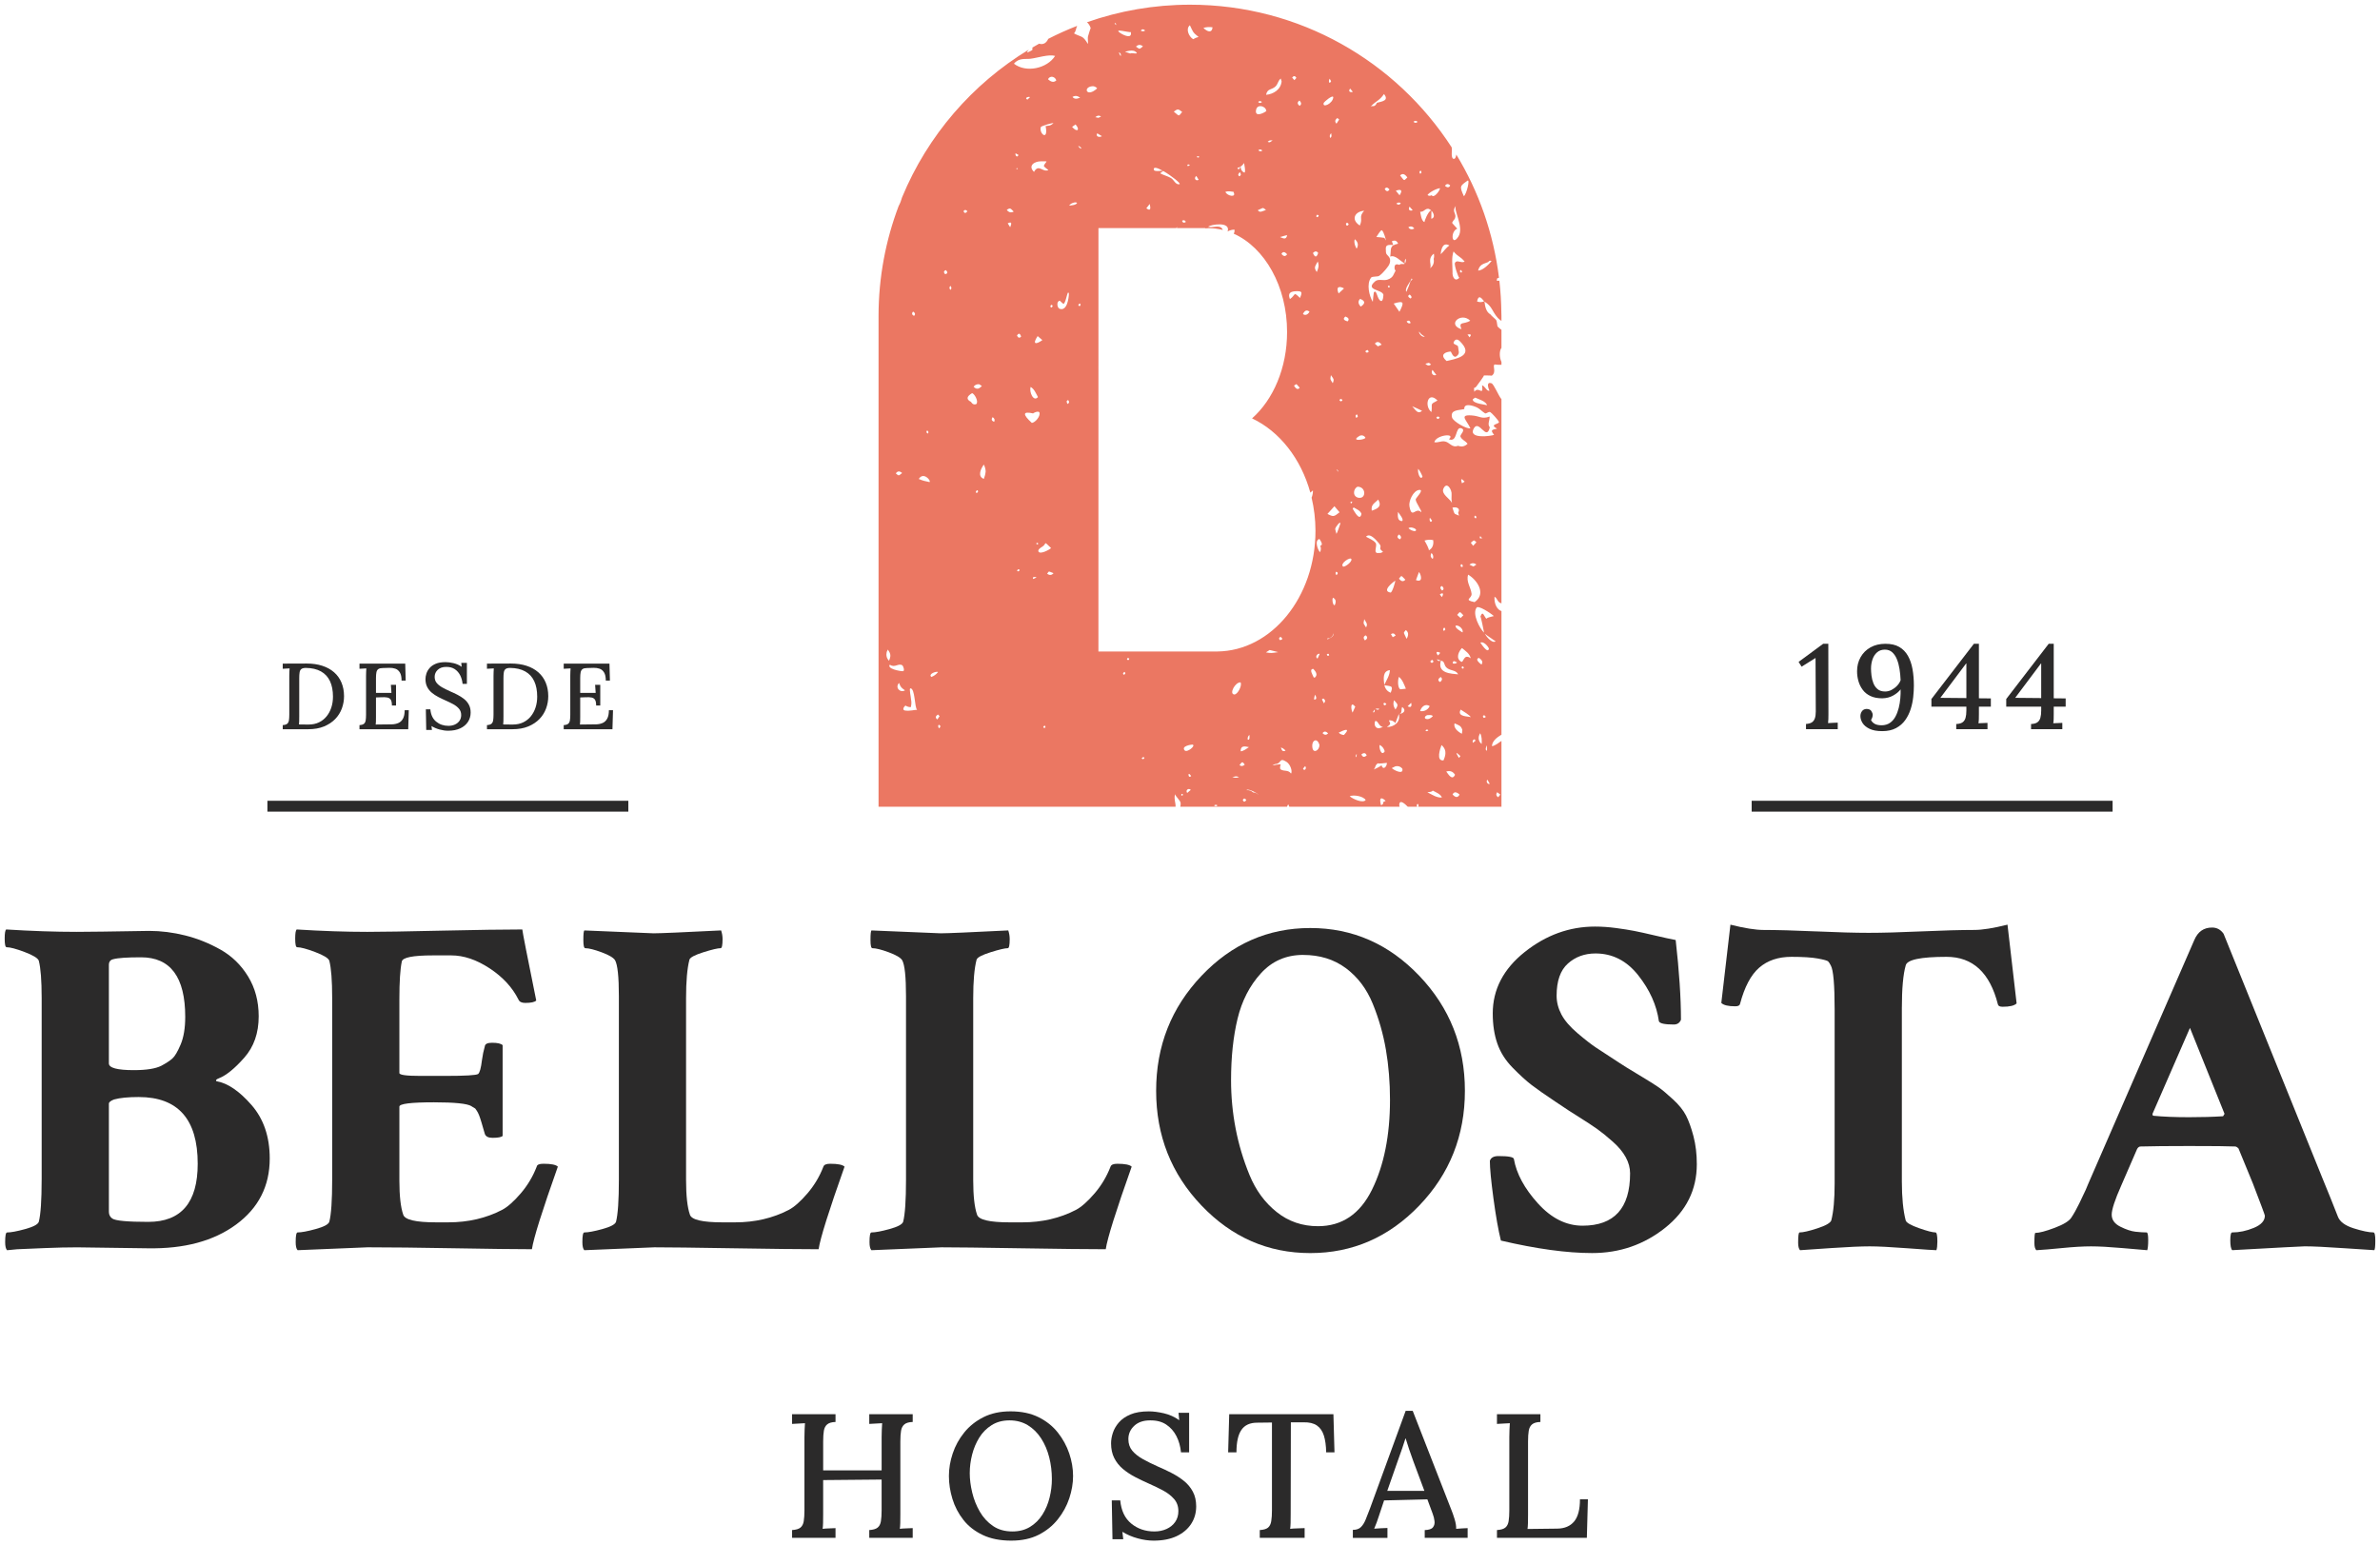<svg xmlns="http://www.w3.org/2000/svg" id="Capa_1" viewBox="0 0 219.39 142.459"><defs><style>.cls-1{fill:#eb7762;}.cls-2{fill:#2b2a2a;}</style></defs><path class="cls-1" d="M138.406,68.302c-.286,.184-.536,.421-.874,.49-.002-.421,.386-.783,.874-1.06v-11.398c-.387-.126-.681-.624-.643-1.32,.253,.11,.241,.42,.516,.56,.04,.02,.085,.031,.127,.048v-18.823c-.289-.337-.695-1.39-.923-1.468-.44-.15-.356,.322-.179,.69-.273,.064-.398-.418-.683-.501,.12,1.101-.285,.022-.72,.595-.062-.644-.03-.103,.302-.641,.003-.005,.61-.808,.585-.865,.103,.002,.754,.002,.715,.03,.474-.329,.054-.87,.265-1.042,.212,.034,.425,.036,.638,.034v-.264c-.21-.445-.196-1.049,0-1.302v-1.66c-.133-.088-.269-.212-.367-.316-.017-.02-.047-.457-.111-.57-.054-.098-.442-.386-.541-.538-.386-.214-.491-.698-.548-1.179,.737,.459,.676,.877,1.231,1.504,.079,.089,.208,.185,.335,.28v-.417l0-.024c0-.091-.006-.181-.007-.271l-.005-.01,.004-.005c-.01-1.008-.072-2.003-.183-2.983-.078,.004-.156,.008-.234,.012,0-.071,.003-.14,.015-.209,.068-.038,.127-.058,.184-.077-.507-4.116-1.877-7.966-3.936-11.353-.035,.27-.12,.442-.278,.385-.213-.079-.125-.73-.125-.845-.001-.025-.011-.105-.022-.204C128.706,5.674,119.816,.433,109.695,.433c-3.328,0-6.521,.573-9.494,1.615,.15,.133,.282,.339,.343,.558-.015-.056-.256,.757-.253,.754-.042,.155,.022,.499-.005,.695-.506-.833-.539-.577-1.29-.978,.199-.177,.181-.485,.299-.694-.913,.355-1.802,.755-2.666,1.198-.161,.358-.436,.572-.843,.446-.212,.118-.422,.239-.631,.363,.024,.031,.03,.097,.001,.226-.233,.135-.565,.312-.452,.128,.025-.041,.075-.106,.135-.171-5.209,3.157-9.331,7.925-11.682,13.611-.079,.291-.183,.558-.318,.806-1.194,3.156-1.853,6.574-1.854,10.148h-0v45.233h27.38c.018-.4-.165-.65-.053-1.155,.115,.287,.499,.575,.521,.821,.009,.109-.006,.221-.033,.334h9.83c.018-.052,.052-.111,.117-.229,.034,.076,.069,.152,.104,.229h10.166c-.037-.115-.049-.233,.001-.347,.101-.231,.449,.033,.754,.347h.857c-.048-.098-.047-.19,.048-.275,.11,.088,.107,.181,.046,.275h7.683v-6.068Zm-1.218-44.147c.074-.118,.177-.15,.307-.096-.194,.238-.774,.882-1.243,.882,.157-.582,.469-.594,.936-.786Zm-.378,3.62c-.216,.096-.435,.101-.653,.015,.128-.609,.349-.403,.653-.015ZM99.571,9.009c-.039-.017-.467,.256-.708-.074,.231-.14,.467-.115,.708,.074Zm-9.303,26.415c.079,.054,.16,.106,.241,.16-.275,.28-.472,.354-.762,.069,.125-.177,.3-.253,.521-.229Zm-4.804,4.256c.13,.079,.155,.175,.071,.292-.147-.071-.172-.167-.071-.292Zm-1.3-10.961c.204,.121,.236,.256,.094,.403-.199-.094-.231-.229-.094-.403Zm-1.005,14.888c-.302,.216-.275,.322-.58,.034,.155-.229,.349-.238,.58-.034Zm-1.423,16.5c.037-.076,.072-.152,.108-.229,.275,.406,.3,.58,.103,1.039-.211-.226-.28-.496-.211-.811Zm.293,1.167c.449,.334,.786-.172,1.145,.059,.096,.064,.258,.543,.049,.543-.282,0-1.496-.229-1.194-.602Zm.847,1.683c.15,.408,.204,.433,.546,.683-.447,.268-.948-.263-.546-.683Zm.578,2.548c-.453-.059,.078-.609,.068-.423,.135,.069,.28,.106,.433,.115,.071-.241,.079-.487,.022-.735,.012-.147-.197-1-.056-1.005,.444-.022,.378,1.821,.624,1.978-.29,0-.636,.125-1.091,.069Zm2.231-21.063c-.368-.074-.644-.13-.99-.288,.427-.7,1.162,.167,.99,.288Zm.781,17.517c-.17,.214-.374,.361-.612,.447-.336-.283,.516-.563,.612-.447Zm-.007,3.909c.056,.044,.108,.094,.155,.152-.069,.101-.14,.204-.209,.305-.201-.15-.184-.302,.054-.457Zm.017,1.069c.037-.16,.108-.155,.219,.012-.094,.241-.167,.236-.219-.012Zm.641-41.664c-.152-.172-.128-.297,.074-.376,.199,.206,.174,.332-.074,.376Zm.504,1.45c-.123-.106-.13-.229-.022-.371,.128,.123,.135,.246,.022,.371Zm1.192-7.251c.108-.152,.231-.15,.364,.008-.157,.199-.278,.197-.364-.008Zm.688,17.571c-.444-.224-.408-.491,.108-.801,.226,.062,.622,.764,.388,1.007-.197,.081-.361,.012-.496-.206Zm.504,8.411c-.088-.12-.052-.209,.109-.27,.081,.13,.046,.219-.109,.27Zm.688-1.307c-.627-.229-.27-.953-.003-1.32,.098,.192,.155,.398,.17,.622-.022,.241-.079,.472-.167,.698Zm.953-5.263c-.241-.081-.29-.224-.145-.428,.177,.108,.226,.251,.145,.428Zm1.474-17.935l-.229-.361c.386-.182,.378-.01,.229,.361Zm-.314-1.6c.334-.229,.339-.133,.639,.155-.246,.133-.457,.081-.639-.155Zm2.17-13.932c.654-.076,1.688-.435,2.285-.263-.732,1.16-2.678,1.592-3.794,.718,.462-.565,1.052-.4,1.509-.455Zm1.811,6.146c-.135,.02-.268,.042-.401,.061,.28,1.427-.624,.71-.442,.089,.03-.096,1.167-.438,1.157-.349-.094,.086-.199,.152-.314,.199Zm.142,16.787c-.128-.039-.137-.123-.029-.251,.169,.047,.179,.13,.029,.251Zm-1.278,2.632c.145,.123,.292,.248,.437,.371-.577,.415-.966,.427-.437-.371Zm.03,5.62c-.415,.494-.835-.494-.673-.931,.342,.199,.474,.577,.673,.931Zm-.364-20.763c.015,.005,.022,.005,.034,.005-.01,.005-.015,.002-.027,.01-.585-.56-.012-.983,.649-.985,.806-.005,.422-.024,.255,.406-.037,.094,.366,.342,.415,.41-.56,.219-.882-.612-1.327,.155Zm-.369-6.883c-.079,.074-.157,.15-.236,.226-.342-.147,.118-.312,.236-.226Zm-1.332,5.175c.091,.049,.179,.101,.27,.152-.128,.319-.334,.03-.27-.152Zm.211,1.465c-.066-.015-.13-.025-.15-.032,.056-.105,.108-.091,.15,.032Zm-.074,37.034c.066-.175,.147-.199,.248-.074-.074,.118-.155,.142-.248,.074Zm-.007-21.697c.155-.25,.282-.219,.381,.096-.145,.16-.273,.128-.381-.096Zm1.504,7.182c-.081-.02,.499-.3,.568-.079,.106,.351-.405,.924-.703,.951-.882-.811-.84-1.096,.135-.872Zm.002,15.259c-.157-.211,.175-.219,.302-.147-.101,.049-.201,.098-.302,.147Zm.361-3.182c-.12-.062-.118-.113,.007-.155,.123,.057,.118,.108-.007,.155Zm.115,.651c-.088-.177,.211-.361,.324-.428,.501-.285,.064-.634,.838,.111-.133,.135-1.008,.624-1.162,.317Zm.442,16.158c.111-.15,.179-.133,.207,.049-.108,.093-.177,.076-.207-.049Zm.356-14.114c.211-.285,.096-.224,.588-.049-.167,.199-.362,.216-.588,.049Zm.081-45.583c.172-.361,.649-.268,.764,.108-.216,.204-.472,.167-.764-.108Zm1.054,21.154c-.197-.079-.319-.668,.032-.74,.108,.108,.219,.209,.337,.302,.26-.115,.366-1.433,.504-.948-.012,.403-.17,1.666-.872,1.386Zm.658,8.543c.108-.169,.187-.145,.233,.074-.098,.231-.177,.207-.233-.074Zm.248-18.045c.052-.192,.61-.406,.722-.243-.123,.214-.553,.211-.722,.243Zm.26-7.259c.106-.074,.214-.147,.32-.224,.445,.501,.15,.772-.32,.224Zm.691,16.532c-.157-.071-.15-.155,.017-.253,.106,.071,.101,.155-.017,.253Zm-.13-14.778c.145,.032,.246,.115,.302,.251-.201-.015-.28-.231-.302-.251Zm38.484,45.674c-.327,.216-.828-.401-1.01-.71,.214,.182,.944,.656,1.01,.71Zm-2.538-6.15c.801,.467,1.725,1.752,.595,2.533-1.072-.226-.224-.317-.278-.779-.069-.592-.525-1.111-.317-1.754Zm.762-2.986l-.3,.329c-.071-.096-.145-.189-.216-.285,.342-.285,.261-.26,.516-.044Zm-.13-2.459c.143,.066,.167,.155,.074,.261-.15-.062-.172-.15-.074-.261Zm.128,4.516c-.088,.061-.179,.12-.27,.182-.123-.059-.246-.115-.369-.172,.204-.172,.418-.177,.639-.01Zm.359-2.642c.076,.157,.162,.214,.258,.169-.285,.118-.371,.062-.258-.169Zm-.334,6.603c.163-.214,1.275,.501,1.585,.784,.005,0-.821,.175-.651,.278-.248-.155-.346-.895-.59-.219,.032-.089,.3,1.241,.341,1.472-.396-.368-1.128-1.74-.686-2.314Zm1.13,3.777c-.079,.563-.752-.494-.789-.543,.278-.142,.678,.285,.789,.543Zm.13-21.79c.128,.069,.712,.71,.791,.895,.096,.219-.975,.209-.165,.624-.427,.118-.681,.084-.278,.573-.263,.113-2.425,.418-1.877-.582,.491-.897,1.179,1.236,1.481-.111-.238-.282-.007-.612-.012-.993-.767,.273-.882-.062-1.71-.108-1.111-.064-.415,.435-.066,1.192-.312,.096-1.603-.626-1.693-1.002-.179-.72,.585-.641,1.13-.772-.042-.587,.791-.322,1.162-.152,.253,.116,.504,.396,.747,.543,.118,.069,.327-.194,.489-.106Zm-4.325,7.057c.322-.732,.816,.135,.754,.562-.022,.251-.01,.501,.037,.75-.211-.415-1.01-.813-.791-1.312Zm.022,13.104c-.081-.113-.059-.216,.064-.307,.135,.152,.113,.255-.064,.307Zm-.145-3.715c-.204-.206-.207-.346-.005-.42,.187,.187,.189,.327,.005,.42Zm-.017,.604l-.19-.25c.315-.209,.374-.062,.19,.25Zm-.153,5.143c-.066,.079-.133,.16-.197,.239-.275-.3-.118-.435,.197-.239Zm.044,.708c-.165,.081-.283,.042-.349-.128,.115,.049,.231,.091,.349,.128Zm.005,1.514c.162,.137,.145,.295-.054,.469-.238-.13-.221-.288,.054-.469Zm.015-1.511c.427,.074,.216,.457,.607,.718,.344,.231,.784,.152,.983,.55-.604-.069-1.958-.059-1.59-1.268Zm1.671-13.364c-.479-.229-.378-.012-.609-.735,.258-.076,.789-.027,.526,.481,.029,.084,.056,.167,.083,.253Zm-.583,13.62c.01-.408,.349-.076,.406-.081-.106,.103-.241,.133-.406,.081Zm.258-3.467c.263-.128,.782,.327,.639,.614-.152-.113-.676-.374-.639-.614Zm.469-.715c-.105-.096-.211-.192-.317-.285,.28-.307,.194-.371,.573,.03-.086,.084-.169,.169-.255,.256Zm.059-4.973c.147,.066,.182,.157,.103,.278-.177-.02-.211-.113-.103-.278Zm.069-7.445c-.034-.098-.152-.455,.022-.361,.074,.069,.15,.137,.224,.206-.081,.052-.165,.103-.246,.155Zm-.359-3.459c-.597,.224-.769-.354-1.268-.408-.329-.037-.592,.142-.924,.079,.147-.678,2.025-.88,1.344-.275,.828,.344,.558-1.216,1.148-1.008,.455,.165-.155,.582-.084,.762,.123,.305,.427,.369,.658,.663-.255,.251-.545,.312-.875,.187Zm-2.236-17.711c.039,.165,.034,.324-.015,.484,.064,.359-.049,.649-.341,.867,.219-.295-.292-.85,.356-1.352Zm-.233-3.216c.002-.248,.007-.497,.012-.747,.224,.236,.371,.649-.012,.747Zm.459,14.396c-.307,.135-.533-.184-.351-.467,.118,.157,.233,.312,.351,.467Zm-1.091-14.094c-.295-.091-.359-.799-.396-.949,.364,.054,.521-.435,.889-.221,.039,.022,.081,.054,.12,.091-.317,.14-.641,1.071-.614,1.079Zm.413,12.976c.064,.049,.13,.098,.194,.145-.16,.152-.334,.133-.525-.059,.11-.027,.221-.057,.331-.086Zm.393,16.345c.062,.445-.074,.759-.403,.944,.047-.081-.226-.612-.398-.902,.261-.086,.528-.101,.801-.042Zm-.302-2.059c.066,.086,.133,.172,.199,.261-.152,.305-.29-.076-.199-.261Zm.263,3.796c-.211-.145-.248-.332-.113-.553,.162,.179,.199,.366,.113,.553Zm-.049,9.3c.152,.128,.137,.221-.042,.285-.179-.094-.167-.189,.042-.285Zm-.074-22.842c-.688-.538-.334-1.976,.558-1.066-.764,.405-.438,.233-.558,1.066Zm.762,.506c-.125,.177-.226,.172-.31-.012,.103-.113,.206-.108,.31,.012Zm3.266-1.838c.241,.118,1.057,.349,1.089,.718-.01-.081-1.386-.14-1.302-.57,.072-.049,.143-.098,.214-.147Zm-.516-5.556c-.093-.16-.24-.312-.177-.263,.317-.057,.376,.03,.177,.263Zm-.744-.75c-1.376-.427-.032-1.622,.813-.781-.622,.369-1.115,.027-.813,.781Zm-.73-7.172c.398,.504,.6,.42,1.025,.944-.354,.167-.713-.214-.897,.11-.089,.152,.285,1.302,.4,1.378-.408,.425-.661-.105-.621-.533,0-.604-.114-1.334,.093-1.899Zm.784,1.853c-.03,.133-.093,.135-.197,.01,.025-.197,.088-.199,.197-.01Zm.499-8.372c.255-.184-.067,1.192-.33,1.435-.428-.948-.349-.944,.33-1.435Zm-1.116,3.339c.059-.351-.351-.511,.056-1.044-.275,.396,.779,1.988,.224,2.855-.625,.975-.757-.491-.104-.725-.012-.022-.489-.523-.479-.546,.165-.337,.256-.253,.302-.541Zm.111,12.839c.349-.268,.165-.462,.14-.867-.012-.216-.543-.179-.391-.459,.226-.418,.514-.121,.752,.16,1.03,1.199-.72,1.433-1.418,1.612-.72-.626-.044-.853,.386-.872,.024-.002,.224,.661,.531,.427Zm-.585-15.733c-.103,.204-.265,.216-.486,.032,.14-.209,.302-.219,.486-.032Zm-.076,5.529c-.317,.207-.518,.555-.803,.806,.049-.516,.214-1.143,.803-.806Zm-.862-5.28c-.025,.265-.604,.973-.762,.644-.14,.074-.272,.071-.395-.01,.142-.25,.862-.624,1.157-.634Zm-1.72-1.401c-.125,.106-.182,.056-.167-.152,.121-.113,.177-.062,.167,.152Zm-.202,14.627c.13,.199,.302,.346,.516,.445-.292,.125-.607-.388-.516-.445Zm-4.902,18.903c.371-.423,.99,.376,1.185,.597,.398,.452-.162,.396,.381,.781-.108,.096-.233,.135-.374,.118-.627,.096-.091-.666-.314-.936-.221-.265-.56-.384-.877-.56Zm.005,8.362c-.288-.44-.246-.322-.165-.762,.179,.327,.342,.425,.165,.762Zm1.123-11.787c.364,.636-.059,.843-.597,1.022-.089-.546,.223-.661,.597-1.022Zm-.314-14.375c.189-.229,.398-.197,.627,.093-.116,.054-.234,.106-.349,.157-.093-.084-.184-.167-.278-.251Zm.388,33.648c-.024,.167-.201,.091-.339,.032,.076-.037,.172-.037,.339-.032Zm-.307,1.133c.261,.047,.261,.474,.666,.565-.12,.037-.239,.071-.356,.108-.536,.015-.437-.7-.31-.673Zm.356,2.211c.234,.106,.391,.3,.474,.585-.28,.491-.536-.248-.474-.585Zm.351-3.821c.101-.093,.192-.069,.275,.071-.145,.147-.236,.123-.275-.071Zm1.091-11.323c.025,.096-.283,1.123-.435,1.098-.877-.142,.312-1.012,.435-1.098Zm-.683-27.122c.089-.121,.15-.108,.184,.042-.081,.084-.143,.069-.184-.042Zm.936,20.783c.101,.157,.595,.732,.371,.848-.546-.015-.342-.796-.371-.848Zm.133-18.446c-.177-.253-.352-.506-.526-.759,.961-.297,.983-.12,.526,.759Zm-.489,35.806c.347,.408,.416,.396,.128,.853-.197-.268-.241-.553-.128-.853Zm-.128-5.806c-.054-.096-.111-.192-.165-.287,.179-.115,.327-.071,.435,.135-.088,.052-.179,.101-.27,.152Zm-.265,3.03c.005,.464-.317,.951-.513,1.356-.064-.55-.172-1.263,.513-1.356Zm-.501,1.398c.585,.111,.86-.002,.58,.69-.305-.118-.499-.349-.58-.69Zm.41,3.239c.238-.03,.44,.054,.602,.248,.108-.28,.214-.56,.319-.84,.169,.754-.413,1.189-1.106,1.211,.322-.256,.396-.256,.184-.619Zm.948-17.141c.211,.182,.231,.332,.059,.45-.258-.143-.278-.292-.059-.45Zm.573,4.172c-.189,.209-.384,.172-.588-.103,.278-.319,.155-.322,.588,.103Zm-.032-29.162c-.056-.172-.03-.317,.086-.435,0,.248-.034,.374-.086,.435Zm.604,1.396c.113,.044,.086,.118-.086,.221-.13,.396-.214,.617-.391,1.007-.209-.31,.376-.887,.477-1.229Zm.966,12.195c-.388,.354-.582-.059-.909-.418,.307,.128,.612,.268,.909,.418Zm-1.071-10.352c-.246-.147-.268-.268-.062-.364,.197,.167,.216,.288,.062,.364Zm.022,2.256c-.14,.084-.265,.037-.376-.138,.187-.13,.312-.084,.376,.138Zm.774,15.392c.533-.059-.307,.74-.312,.873-.008,.282,.594,1.061,.513,1.179-.538-.531-.86,.708-1.088-.543-.091-.504,.369-1.45,.887-1.509Zm-.079-1.951c.167,.216,.297,.457,.396,.72-.201,.413-.494-.403-.396-.72Zm-.054-31.982c-.133,.123-.261,.12-.381-.008,.125-.115,.253-.113,.381,.008Zm-.742,7.819c.096,.111,.192,.219,.288,.329-.266,.108-.457-.056-.288-.329Zm.442,2.015c-.243,.123-.428,.084-.555-.123,.219-.118,.403-.079,.555,.123Zm-.646-4.708c-.366,.334-.224,.354-.668-.182,.206-.219,.43-.157,.668,.182Zm-.718,1.644c-.113-.14-.228-.28-.344-.42,.469-.172,.666-.069,.344,.42Zm.116,.718c-.094,.172-.231,.191-.416,.054,.121-.118,.258-.135,.416-.054Zm-1.044-1.258c-.14,.221-.288,.211-.44-.034,.113-.192,.258-.179,.44,.034Zm-.327,4.708l-.14-.243c-.246-.037-.494-.064-.744-.079,.027-.047,.41-.678,.504-.622,.192,.115,.386,.934,.381,.943Zm-.182-13.502c.501,.609-.182,.681-.646,.806-.238,.487-.391,.211-.592,.359,.511-.548,.818-.538,1.238-1.165Zm-1.187,16.923c.101-.13,.585-.062,.742-.162,.157-.101,.423-.361,.541-.514,.192-.25,.45-.486,.472-.848,.027-.481-.369-.487-.386-.818-.029-.541-.084-.727,.673-.663-.042-.115-.086-.229-.128-.344,.27-.13,.462-.057,.573,.224-.838,.182-.612,.447-.725,1.192,.43-.194,.936,.391,1.337,.651-.125,.094-.332-.059-.494,.108-.339-.13-.484-.002-.435,.381,.027,.059,.056,.115,.086,.175-.189,.246-.167,.631-.767,.811-.369,.113-.826-.103-1.118,.15-.978,.843,.627,.727,.762,1.231,.005,.015-.017,.624-.209,.582-.381-.084-.391-1.15-.671-.791-.02,.022-.086,.708-.096,.87-.334-.543-.6-1.664-.157-2.234Zm-.342,6.666c.167,.13,.15,.216-.049,.256-.186-.081-.169-.167,.049-.256Zm-.666,7.893c.209-.052,.369,.01,.479,.182,.098,.206-1.563,.43-.479-.182Zm-.423-1.828c.098-.179,.167-.153,.207,.084-.135,.157-.204,.13-.207-.084Zm.479-10.057c-.253-.263-.273-.504-.057-.715,.477,.187,.497,.425,.057,.715Zm.312-8.838c-.545,.617-.081,.661-.4,1.364-.853-.55-.459-1.297,.4-1.364Zm-.86,2.624c.292,.253,.354,.536,.182,.848-.032,.096-.327-.548-.182-.848Zm.243,22.817c.791-.01,.826,1.086,.152,1.025-.595-.057-.595-.781-.152-1.025Zm.371,2.506c-.162,.747-.668-.26-.811-.479,.025-.047,.054-.084,.096-.113,.248,.147,.617,.285,.715,.592Zm-.438,22.125c-.007,.037,.02,.278-.106,.302,0-.115,.034-.216,.106-.302Zm-.135-4.354c-.084,.182-.167,.364-.25,.548-.157-.327-.214-1.103,.25-.548Zm-.378-18.716c-.115-.13-.076-.194,.116-.194-.027,.049-.064,.113-.116,.194Zm-.091-38.263c.081,.098,.162,.199,.244,.3-.244,.086-.458-.047-.244-.3Zm-.133,12.522c-.14,.175-.226,.15-.261-.069,.091-.128,.179-.103,.261,.069Zm-.103,8.937c-.381-.101-.45-.248-.201-.447,.305,.118,.371,.265,.201,.447Zm-.329-3.037c-.167,.155-.334,.31-.504,.464-.263-.629,.052-.71,.504-.464Zm-.305,10.183c.194,.069,.202,.145,.025,.233-.174-.076-.182-.155-.025-.233Zm-.039,11.507c-.012,.084-.324,.931-.356,.941-.039-.147-.079-.297-.118-.445,.03-.223,.516-.806,.474-.496Zm-.172-4.767c-.047-.076-.103-.138-.174-.187,.12-.084,.157,.14,.174,.187Zm-.098-32.631c.057,.042,.113,.088,.165,.137-.084,.128-.167,.256-.248,.381-.172-.179-.145-.354,.084-.518Zm.199,36.344c-.513,.403-.545,.442-1.115,.152,.214-.238,.43-.474,.644-.712,.157,.187,.314,.374,.471,.56Zm-.862-34.506c-.079-.179-.044-.332,.121-.457-.084,.079,.118,.302-.121,.457Zm.238,22.606c-.273-.423-.231-.317-.172-.745,.224,.342,.336,.342,.172,.745Zm-.285-28.071c.045,.079,.086,.155,.13,.233-.162,.332-.278,.005-.13-.233Zm-.545,2.221c.024-.069,.815-.767,.879-.518-.037,.604-1.056,1.047-.879,.518Zm-.612,10.32c.179,.034,.189,.11,.034,.229-.14-.03-.15-.106-.034-.229Zm-.032,5.283c-.295-.432-.16-.501,.089-.975,.14,.386,.069,.604-.089,.975Zm.128-1.762c-.138,.435-.3,.438-.484,.007,.184-.189,.344-.192,.484-.007Zm-.796,5.423c-.182,.287-.386,.359-.609,.214,.162-.346,.366-.418,.609-.214Zm-.924-19.471c.191,.206,.194,.369,.007,.487-.226-.177-.228-.339-.007-.487Zm-.288-2.089c-.062,.071-.123,.14-.184,.211-.069-.079-.137-.157-.206-.236,.138-.189,.27-.182,.391,.024Zm-.005,19.662c.531,0,.57,.074,.336,.626-.648-.636-.354-.287-.928,.106-.236-.587,.095-.708,.592-.732Zm.31,8.9c-.157,.204-.334,.14-.526-.194,.076-.047,.15-.094,.226-.14l.3,.334Zm-1.818-13.89c.096-.005,.484-.165,.666-.167-.106,.438-.324,.307-.666,.167Zm.656,1.59c-.152,.224-.324,.211-.518-.037,.125-.229,.297-.216,.518,.037Zm-1.076-15.466c.253-.246,.216-.506,.489-.735,.027,.086,.054,.172,.081,.258-.066,.762-.756,1.18-1.43,1.243,.111-.599,.523-.442,.86-.767Zm-.256,4.966c-.199,.128-.253,.241-.457,.128,.199-.165,.209-.128,.457-.128Zm-.983-3.539c-.135,.121-.253,.118-.351-.005,.106-.108,.221-.108,.351,.005Zm-.533,.681c.125-.499,.88-.324,.936,.15-.169,.157-1.135,.656-.936-.15Zm.902,9.271c-.28,.088-.577,.307-.752,.022,.578-.239,.396-.283,.752-.022Zm-.703-5.511c.147-.103,.268-.088,.364,.047-.152,.089-.273,.074-.364-.047Zm-1.32,1.182c0-.002,.204,.954,.012,.88-.209-.091-.315-.275-.324-.553,.123-.076,.229-.184,.312-.327Zm-.292,1.084c-.106,.189-.19,.184-.246-.02,.125-.265,.208-.26,.246,.02Zm-.035-.747c-.113,.278-.209,.317-.287,.115,.106-.02,.199-.062,.287-.115Zm-.575,2.327c-.025,.005-.047,.01-.076,.012,.327,.528-.553,.4-.742-.012,.275-.105,.538-.022,.818,0Zm-1.998-15.17c-.069,.585-.511,.386-.845,.054,.28-.084,.563-.101,.845-.054Zm-1.344,12.006c-.155-.052-.152-.093,.007-.125,.16,.049,.157,.091-.007,.125Zm.061,2.047c-.238,.157-.489-.115-.219-.354,.071,.118,.145,.236,.219,.354Zm-.808-14.244c.295,.59,.219,.626,.801,1.081-.177,.037-.344,.106-.496,.204-.396-.226-.722-.953-.305-1.285Zm-.002,12.871c-.059,.088-.138,.118-.236,.088-.007-.135,.072-.165,.236-.088Zm-.366,5.258c-.169,.12-.29,.086-.356-.101,.145-.103,.265-.069,.356,.101Zm-.342-10.138c-.364,.42-.209,.438-.774-.029,.388-.278,.391-.258,.774,.029Zm-.25,6.662c-.369,.076-.506-.415-.791-.573-.322-.182-.646-.246-.995-.433,.095-.071,.191-.142,.287-.214,.752,.432,1.693,1.182,1.499,1.219Zm-1.553-1.248c-.241,.03-.771,.088-.808-.071-.079-.324,.317-.201,.808,.071Zm-1.187,3.067c.096,.435,.091,.7-.315,.4,.106-.135,.209-.268,.315-.4Zm-.42-15.989c-.123,.094-.261,.098-.408,.015,.103-.157,.238-.165,.408-.015Zm-.207,1.46c-.329,.255-.241,.312-.644,.029,.201-.201,.415-.211,.644-.029Zm-.555,.639c-.133,.066-.578-.066-.6,.027-.169-.056-.336-.111-.506-.167,.317-.079,.907-.253,1.106,.14Zm-.563-1.958c.137,.654-.622,.319-.936,.113-.801-.523,.823-.027,.936-.113Zm-.929,2.224c-.061-.064-.197-.339-.147-.352,.145,.088,.194,.207,.147,.352Zm-.462-3.044c.007,.157,.147,.248,.022,.147-.157-.088-.165-.137-.022-.147Zm-2.175,5.818c.184-.017,.339,.049,.465,.197-.978,.897-1.34-.108-.465-.197Zm.826,2.796c-.084,.039-.167,.076-.251,.115-.093-.02-.189-.039-.282-.059,.182-.165,.358-.182,.533-.056Zm-.361,1.543c.145,.089,.292,.175,.437,.263-.211,.138-.604,.062-.437-.263Zm2.381,49.787c.12-.184,.192-.175,.211,.034-.121,.128-.189,.115-.211-.034Zm.364-1.285c.017-.143,.091-.167,.216-.076-.03,.15-.103,.175-.216,.076Zm1.506,9.195c-.182-.029-.185-.093-.01-.194,.147,.024,.15,.091,.01,.194Zm-4.136-9.915V21.029h7.165c.031-.044,.065-.095,.093-.127-.011,.044-.025,.085-.037,.127h2.629l.001,.024c.102-.006,.202-.02,.304-.02,.447,0,.883,.061,1.308,.164-.054-.113-.117-.239-.296-.283-.366-.088-.678,.106-1.062-.02,.275-.201,2.094-.504,1.806,.43l-.006,.002,.051,.018c-.007-.009-.016-.014-.023-.022,.192-.101,.393-.152,.604-.155,.025,.153-.008,.272-.068,.375,2.858,1.278,4.918,4.847,4.918,9.06,0,3.325-1.283,6.252-3.229,7.967,2.527,1.189,4.51,3.704,5.374,6.845,.064-.053,.14-.116,.233-.204,.021,.148-.023,.457-.118,.667,.229,.973,.358,1.999,.358,3.062,0,6.108-4.041,11.061-9.042,11.119v.001h-.023c-.021,0-.042,.004-.064,.004-.022,0-.043-.004-.064-.004h-10.811Zm17.253,9.132c-.383,.167-.383-.221-.433-.295,.167,.049,.312,.15,.433,.295Zm-.514-10.19c-.13-.125-.113-.226,.054-.305,.214,.162,.197,.265-.054,.305Zm-2.973,9.183c-.032-.184,.02-.334,.152-.447,.01,.14,.059,.491-.152,.447Zm.108,.681c-.246,.155-.474,.359-.762,.383-.015-.58,.413-.455,.762-.383Zm-6.244,4.425c.015-.13,.069-.152,.162-.071-.017,.128-.071,.152-.162,.071Zm.548-.202c-.179-.278,.14-.481,.337-.285-.113,.093-.226,.189-.337,.285Zm.125-1.668c.01-.223,.202,.047,.246,.111-.14,.115-.224,.079-.246-.111Zm-.366-2.27c-.31-.398,.629-.521,.715-.521,.403,.042-.494,.811-.715,.521Zm2.72,5.091c.101-.079,.207-.081,.32-.01-.091,.106-.199,.111-.32,.01Zm2.443-11.35c.174,.295-.28,1.147-.583,1.118-.491-.052,.089-1.145,.583-1.118Zm-.759,8.745c.302-.079,.329-.125,.626-.01-.292,.096-.332,.064-.626,.01Zm.663-1.113c.236-.322,.268-.356,.484-.049-.165,.16-.327,.174-.484,.049Zm.298,3.224c.086-.184,.197-.187,.332-.01-.133,.199-.243,.201-.332,.01Zm.958-.708c-.165-.157-.368-.226-.607-.209,.116-.207,1.089,.324,1.081,.415-.14-.135-.3-.201-.474-.206Zm1.18-12.91c.115-.074,.228-.147,.344-.219,.263,.064,.528,.13,.791,.197-.597,.079-.629,.118-1.135,.022Zm2.317,11.175c-.268-.376-.602-.177-.951-.381-.13-.079-.025-.467,.007-.457-.201-.066-.74,.115-.774,.084,.076-.039,.155-.081,.231-.121,.661-.029,.351-.671,1.066-.209,.356,.229,.565,.858,.42,1.084Zm1.224-.332c-.054-.025-.096-.064-.123-.123,.066-.079,.135-.16,.201-.241,.108,.165,.081,.285-.079,.364Zm.816-9.325c.312,.307,.381,.558,.204,.752-.034,.049-.086,.066-.152,.047-.106-.273-.45-.754-.052-.799Zm.074,2.816c.025-.088,.047-.32,.086-.433,.111,.116,.238,.511-.086,.433Zm-.14,4.492c-.137-.727,.447-1.035,.644-.28-.005,.489-.545,.789-.644,.28Zm.467-8.254c-.282-.145,.007-.516,.201-.435l-.201,.435Zm.246-10.404c.091,.204,.084,.403-.022,.599-.175-.177-.551-1.079-.049-1.224,.268,.386,.292,.592,.071,.624Zm.297,14.084c.189,.135,.204,.282,.039,.442-.059-.12-.118-.238-.177-.359,.039-.039,.086-.069,.138-.084Zm-.081,3.192c.138-.192,.307-.187,.514,.017-.167,.179-.339,.174-.514-.017Zm.393-7.259c.125-.101,.199-.071,.216,.088-.12,.076-.194,.047-.216-.088Zm.089-1.386c-.096-.066-.054-.101,.125-.105,.219-.098,.374-.172,.354-.459,.165,.341-.334,.425-.479,.565Zm.469-3.84c.224,.098,.302,.272,.238,.521-.113,.494-.371-.216-.238-.521Zm.332-2.081c-.103-.111-.111-.216-.022-.317,.172,.069,.182,.175,.022,.317Zm.688,14.738c-.189-.012-.351-.084-.484-.214,.45-.243,1.17-.516,.484,.214Zm-.071-15.52c-.361-.263,.705-.97,.762-.678,.052,.246-.565,.708-.762,.678Zm.602,21.166c.356-.157,1.253-.012,1.474,.349-.25,.327-1.202-.101-1.474-.349Zm1.079-3.858c.231-.177,.393-.145,.487,.094-.221,.199-.383,.167-.487-.094Zm.322-10.509c-.167-.211-.143-.366,.076-.467,.199,.162,.174,.317-.076,.467Zm.907,6.371c.01,.128-.007,.32-.167,.248,.067-.123,.113-.199,.167-.248Zm.582,8.834c-.167-.592-.076-.875,.423-.417-.086,.049-.175,.096-.261,.145,.096,.069,.044,.16-.162,.273Zm.042-3.696c-.081,.113-.803,.45-.713,.378,.192-.145,.071-.393,.435-.592-.268,.147,.875-.034,.776,.002-.005,.364-.359,.708-.499,.211Zm.948,.263c.113-.056,.226-.113,.339-.167,.263-.049,.474,.024,.634,.221,.135,.612-.813,.125-.973-.054Zm.655-4.986l-.001,0h-.002l.004-0c.342-.033,.179-.423,.303-.648,.436,.333,.098,.617-.303,.648Zm.151-2.277c-.241-.054-.29-.764-.147-1.147,.322,.246,.482,.718,.639,1.091-.165,.02-.327,.037-.491,.056Zm.56-4.651c-.28-.651-.346-.477-.071-.811,.251,.189,.276,.459,.071,.811Zm.098,6.212c.108-.105,.216-.209,.322-.314,.093,.356-.059,.469-.322,.314Zm.663-16.141c-.216-.017-.41-.105-.587-.265,.184-.229,.998,.125,.587,.265Zm.101,4.511c.093-.251,.187-.501,.28-.752,.229,.329,.361,1.005-.28,.752Zm.386,12.074c.098-.374,.469-.727,.882-.457-.16,.359-.55,.526-.882,.457Zm.641,.378c.184,0,.391-.057,.533,.084-.484,.548-1.054,.172-.533-.084Zm-.017,1.322c.172,.052,.167,.103-.015,.157-.155-.034-.15-.086,.015-.157Zm.039,5.787c.152-.032,.415-.01,.496-.157,.278,.16,.715,.307,.848,.636-.437,.064-.948-.283-1.344-.479Zm1.491-2.941c-.712,.086-.31-1.096-.184-1.411,.614,.523,.28,1.147,.184,1.411Zm.251,1.029c.346-.108,.617-.007,.811,.3-.263,.553-.577,.007-.811-.3Zm.582,2.113c.135-.265,.349-.261,.646,.012-.157,.3-.371,.295-.646-.012Zm.59-3.366c-.152-.246-.329-.553-.143-.418,.091,.081,.184,.162,.278,.243-.044,.056-.091,.115-.135,.175Zm.273-2.229c-.346-.167-.801-.538-.681-.961,.371,.172,.602,.192,.72,.612-.012,.115-.027,.233-.039,.349Zm-.115-2.229c.125,.084,.958,.58,.914,.703-.108-.101-1.31,.01-.914-.703Zm.174-3.993c.135,.076,.15,.15,.044,.226-.16-.064-.175-.138-.044-.226Zm-.118-.418c-.555-.314-.229-.961,.064-1.265,.349,.3,.678,.479,.813,.946-.668-.481-.668,.44-.877,.319Zm1.066,7.477c-.054-.179-.002-.287,.157-.329,.044,.034,.074,.081,.088,.138-.081,.064-.162,.128-.246,.192Zm.816,.101c-.278-.194-.393-.602-.138-.988,.165,.336,.147,.631,.138,.988Zm-.022-7.317c-.214-.17-.612-.494-.238-.617,.314,.199,.396,.406,.238,.617Zm.133,4.728c.105-.091,.194-.057,.265,.103-.16,.135-.248,.101-.265-.103Zm.356,2.713v-.002c.017,.167,.025,.334,.017,.504-.199-.052-.081-.342-.017-.501Zm.066,3.175c.072,.125,.14,.251,.209,.376-.184,.094-.393-.236-.209-.376Zm.985,1.619c-.187-.128-.219-.282-.094-.469,.098,.071,.194,.145,.292,.216-.066,.084-.133,.167-.199,.253Z"></path><g><path class="cls-2" d="M3.841,108.744v-16.731c0-1.623-.088-2.773-.266-3.453-.088-.236-.524-.501-1.306-.797-.782-.294-1.335-.442-1.66-.442-.118,0-.177-.266-.177-.797,0-.472,.044-.752,.133-.841,2.36,.148,4.529,.221,6.507,.221,.974,0,3.201-.029,6.684-.088,1.091,0,2.198,.14,3.319,.42,1.121,.281,2.206,.716,3.253,1.306,1.047,.59,1.896,1.417,2.545,2.479,.648,1.062,.974,2.287,.974,3.674,0,1.535-.443,2.804-1.328,3.807-.885,1.003-1.667,1.638-2.346,1.903-.237,.088-.31,.177-.221,.266,1.032,.177,2.109,.907,3.231,2.191,1.121,1.284,1.682,2.929,1.682,4.936,0,2.538-1.033,4.566-3.099,6.086-2.065,1.52-4.78,2.25-8.144,2.191l-6.507-.088c-.885,0-1.867,.022-2.943,.066-1.078,.044-1.94,.081-2.589,.11l-.93,.089c-.118-.119-.177-.369-.177-.752,0-.59,.059-.885,.177-.885,.354,0,.908-.103,1.66-.31,.752-.206,1.173-.427,1.261-.664,.177-.678,.266-1.977,.266-3.895Zm11.021-10.49c.442-.236,.781-.457,1.018-.664,.236-.206,.494-.642,.774-1.306,.28-.664,.42-1.512,.42-2.545,0-3.659-1.357-5.489-4.072-5.489-1.299,0-2.154,.06-2.567,.177-.266,.06-.398,.236-.398,.531v9.074c0,.414,.767,.62,2.302,.62,1.151,0,1.992-.133,2.523-.398Zm3.364,9.03c0-4.102-1.814-6.153-5.444-6.153-.974,0-1.726,.074-2.257,.222-.325,.118-.487,.251-.487,.398v9.959c0,.266,.103,.472,.31,.62,.294,.207,1.401,.31,3.319,.31,3.039,0,4.559-1.785,4.559-5.355Z"></path><path class="cls-2" d="M33.851,85.905c1.298,0,3.585-.037,6.86-.111,3.275-.073,5.754-.11,7.436-.11,.029,.295,.458,2.479,1.284,6.551-.148,.148-.487,.221-1.018,.221-.325,0-.531-.103-.62-.31-.561-1.121-1.446-2.08-2.656-2.877-1.21-.796-2.39-1.195-3.541-1.195h-1.682c-1.859,0-2.818,.192-2.877,.575-.148,.709-.221,1.859-.221,3.453v6.816c0,.177,.634,.266,1.903,.266h2.346c1.83,0,2.833-.059,3.01-.177,.147-.118,.266-.545,.354-1.284,.059-.442,.147-.87,.266-1.284,.029-.206,.25-.31,.664-.31,.501,0,.826,.074,.974,.221v8.366c-.118,.118-.428,.177-.93,.177-.384,0-.62-.118-.708-.354-.118-.413-.221-.767-.31-1.062-.088-.295-.163-.516-.221-.664-.06-.147-.126-.28-.199-.398-.074-.118-.126-.191-.155-.221-.03-.029-.089-.066-.177-.111-.088-.044-.148-.081-.177-.11-.384-.236-1.535-.354-3.453-.354-2.125,0-3.187,.133-3.187,.398v6.816c0,1.417,.118,2.464,.354,3.143,.147,.472,1.151,.708,3.01,.708h1.15c1.83,0,3.482-.383,4.958-1.151,.501-.266,1.069-.767,1.704-1.505,.634-.737,1.129-1.564,1.483-2.479,.029-.177,.236-.266,.62-.266,.708,0,1.151,.088,1.328,.266-1.446,4.072-2.243,6.61-2.391,7.613-1.505,0-3.895-.03-7.17-.088s-5.931-.088-7.967-.088l-6.462,.266c-.118-.119-.177-.369-.177-.752,0-.59,.059-.885,.177-.885,.354,0,.908-.103,1.66-.31,.752-.206,1.173-.427,1.261-.664,.177-.678,.266-1.977,.266-3.895v-16.731c0-1.623-.088-2.773-.266-3.453-.088-.236-.524-.501-1.306-.797-.782-.294-1.335-.442-1.66-.442-.118,0-.177-.266-.177-.797,0-.472,.044-.752,.133-.841,2.36,.148,4.529,.221,6.507,.221Z"></path><path class="cls-2" d="M60.276,86.038c.59,0,2.656-.089,6.197-.266,.089,.266,.133,.531,.133,.797,0,.561-.059,.841-.177,.841-.266,0-.797,.126-1.594,.376-.796,.251-1.225,.48-1.283,.687-.207,.796-.31,1.977-.31,3.541v16.775c0,1.446,.118,2.508,.354,3.187,.147,.472,1.151,.708,3.01,.708h1.151c1.83,0,3.481-.383,4.958-1.151,.501-.266,1.069-.767,1.704-1.505,.634-.737,1.129-1.564,1.483-2.479,.059-.177,.266-.266,.62-.266,.708,0,1.151,.088,1.328,.266-1.446,4.072-2.243,6.61-2.39,7.613-1.682,0-4.309-.03-7.878-.088-3.571-.059-5.991-.088-7.259-.088l-6.462,.266c-.118-.119-.177-.369-.177-.752,0-.59,.059-.885,.177-.885,.354,0,.908-.103,1.66-.31,.752-.206,1.173-.427,1.261-.664,.177-.678,.266-1.977,.266-3.895v-16.908c0-1.8-.118-2.906-.354-3.32-.148-.236-.561-.479-1.239-.73-.679-.25-1.181-.376-1.505-.376-.119,0-.177-.25-.177-.752,0-.531,.029-.826,.088-.885,4.072,.177,6.211,.266,6.418,.266Z"></path><path class="cls-2" d="M86.745,86.038c.59,0,2.656-.089,6.197-.266,.088,.266,.133,.531,.133,.797,0,.561-.06,.841-.177,.841-.266,0-.796,.126-1.593,.376-.797,.251-1.225,.48-1.284,.687-.207,.796-.31,1.977-.31,3.541v16.775c0,1.446,.118,2.508,.354,3.187,.147,.472,1.151,.708,3.01,.708h1.151c1.829,0,3.481-.383,4.958-1.151,.501-.266,1.069-.767,1.704-1.505,.634-.737,1.128-1.564,1.482-2.479,.059-.177,.266-.266,.62-.266,.709,0,1.151,.088,1.328,.266-1.446,4.072-2.243,6.61-2.39,7.613-1.682,0-4.309-.03-7.879-.088-3.571-.059-5.991-.088-7.259-.088l-6.462,.266c-.118-.119-.177-.369-.177-.752,0-.59,.059-.885,.177-.885,.354,0,.907-.103,1.66-.31,.752-.206,1.173-.427,1.262-.664,.177-.678,.266-1.977,.266-3.895v-16.908c0-1.8-.119-2.906-.354-3.32-.148-.236-.561-.479-1.239-.73-.679-.25-1.181-.376-1.505-.376-.118,0-.177-.25-.177-.752,0-.531,.029-.826,.089-.885,4.072,.177,6.211,.266,6.418,.266Z"></path><path class="cls-2" d="M110.757,111.135c-2.789-2.921-4.183-6.447-4.183-10.579,0-4.131,1.394-7.665,4.183-10.601,2.789-2.936,6.13-4.404,10.026-4.404,3.895,0,7.244,1.468,10.047,4.404,2.803,2.937,4.205,6.47,4.205,10.601,0,4.131-1.402,7.657-4.205,10.579-2.804,2.921-6.152,4.382-10.047,4.382-3.896,0-7.237-1.46-10.026-4.382Zm9.362-23.105c-1.564,0-2.863,.568-3.895,1.704-1.033,1.136-1.749,2.531-2.147,4.183-.398,1.653-.598,3.541-.598,5.666,0,1.505,.14,2.987,.421,4.448,.28,1.46,.708,2.892,1.283,4.293,.576,1.402,1.409,2.538,2.501,3.408,1.091,.871,2.36,1.306,3.807,1.306,2.213,0,3.873-1.121,4.979-3.364,1.106-2.242,1.66-5.002,1.66-8.277,0-1.623-.125-3.165-.376-4.625-.251-1.46-.657-2.877-1.217-4.249-.561-1.372-1.387-2.463-2.479-3.275-1.092-.812-2.406-1.217-3.939-1.217Z"></path><path class="cls-2" d="M137.602,93.43c0-2.213,.981-4.101,2.944-5.666,1.962-1.563,4.123-2.346,6.484-2.346,.62,0,1.261,.044,1.925,.133,.664,.088,1.224,.177,1.682,.266,.457,.088,1.091,.229,1.903,.42,.811,.192,1.453,.332,1.925,.42,.324,2.862,.487,5.312,.487,7.348-.118,.295-.339,.442-.664,.442-.856,0-1.313-.103-1.372-.31-.207-1.475-.841-2.884-1.903-4.227-1.062-1.343-2.375-2.014-3.939-2.014-1.003,0-1.852,.31-2.545,.93-.694,.62-1.04,1.608-1.04,2.965,0,.591,.147,1.166,.442,1.727,.295,.561,.789,1.136,1.483,1.726,.693,.591,1.262,1.033,1.704,1.328,.443,.295,1.166,.768,2.169,1.417,.266,.177,.472,.31,.62,.398,.236,.148,.723,.443,1.46,.885,.737,.443,1.262,.774,1.572,.996,.31,.221,.737,.583,1.283,1.084,.546,.502,.944,.996,1.195,1.482,.25,.487,.479,1.122,.686,1.903,.206,.782,.31,1.646,.31,2.589,0,2.361-.974,4.316-2.921,5.865-1.948,1.549-4.19,2.324-6.728,2.324-2.332,0-5.134-.384-8.41-1.15-.236-.944-.464-2.235-.686-3.873-.221-1.638-.332-2.795-.332-3.475,.089-.295,.354-.443,.797-.443,.915,0,1.387,.089,1.417,.266,.236,1.358,.974,2.722,2.213,4.094,1.24,1.372,2.612,2.058,4.117,2.058,2.921,0,4.382-1.608,4.382-4.824,0-.501-.133-.996-.398-1.483s-.664-.966-1.195-1.438c-.531-.472-1.003-.855-1.417-1.151-.414-.295-.996-.679-1.749-1.151-.752-.472-1.232-.782-1.438-.93-.148-.088-.369-.236-.664-.442-.974-.649-1.712-1.166-2.213-1.549-.502-.383-1.084-.914-1.749-1.593-.664-.679-1.136-1.423-1.416-2.235-.281-.812-.421-1.733-.421-2.767Z"></path><path class="cls-2" d="M167.413,85.861c1.992,.088,3.607,.133,4.847,.133s2.862-.044,4.869-.133c2.006-.088,3.629-.133,4.869-.133,.737,0,1.755-.162,3.054-.487l.841,7.259c-.207,.207-.635,.31-1.283,.31-.266,0-.414-.073-.443-.221-.738-2.921-2.317-4.382-4.736-4.382-2.391,0-3.645,.266-3.763,.796-.236,.827-.354,2.14-.354,3.939v15.979c0,1.476,.118,2.671,.354,3.585,.059,.207,.465,.443,1.217,.709s1.262,.398,1.527,.398c.117,0,.177,.281,.177,.841,0,.354-.03,.62-.088,.797-.207,0-1.092-.06-2.656-.177-1.564-.118-2.73-.177-3.497-.177-.797,0-1.963,.052-3.497,.155-1.535,.103-2.508,.169-2.921,.199-.118-.119-.177-.354-.177-.709,0-.62,.044-.929,.133-.929,.324,0,.87-.125,1.638-.376,.767-.25,1.195-.494,1.284-.73,.206-.796,.31-1.932,.31-3.408v-16.023c0-2.302-.118-3.659-.354-4.072-.088-.177-.17-.302-.244-.376-.074-.073-.391-.162-.952-.266-.561-.103-1.372-.155-2.434-.155-1.21,0-2.199,.332-2.966,.996-.768,.664-1.357,1.778-1.771,3.342-.03,.148-.177,.222-.442,.222-.649,0-1.078-.103-1.284-.31l.841-7.215c1.298,.325,2.316,.487,3.054,.487,1.239,0,2.855,.044,4.847,.133Z"></path><path class="cls-2" d="M205.767,113.614c.649,0,1.312-.14,1.992-.421,.679-.28,1.018-.656,1.018-1.128,0-.059-.369-1.047-1.106-2.966l-1.328-3.231c-.119-.118-.222-.177-.31-.177-.561-.029-1.978-.044-4.249-.044-1.948,0-3.438,.015-4.471,.044-.118,0-.221,.074-.31,.222l-1.46,3.364c-.591,1.328-.885,2.229-.885,2.7,0,.472,.266,.841,.797,1.106,.531,.266,.996,.42,1.394,.465,.398,.044,.745,.066,1.04,.066,.089,.029,.133,.265,.133,.708,0,.442-.03,.752-.088,.93-.384-.03-1.158-.096-2.324-.199-1.166-.103-2.118-.155-2.855-.155-.738,0-1.623,.052-2.656,.155-1.033,.103-1.83,.169-2.39,.199-.118-.119-.177-.339-.177-.664,0-.62,.029-.93,.089-.93,.354,0,.944-.155,1.771-.465,.826-.31,1.342-.626,1.549-.952,.236-.354,.479-.789,.73-1.306,.25-.516,.45-.937,.598-1.261l.221-.531,9.782-22.485c.324-.767,.87-1.151,1.638-1.151,.442,0,.796,.192,1.062,.575l9.074,22.441c.56,1.357,1.047,2.567,1.46,3.629,.177,.473,.664,.834,1.46,1.084,.797,.251,1.401,.376,1.815,.376,.118,0,.177,.251,.177,.752,0,.502-.03,.796-.089,.885-.118,0-1.025-.06-2.722-.177s-2.929-.177-3.696-.177c-.207,0-2.435,.119-6.684,.354-.118-.119-.177-.421-.177-.908s.059-.73,.177-.73Zm-7.259-10.756c.885,.088,1.977,.133,3.275,.133,1.18,0,2.228-.029,3.143-.089l.133-.221-3.187-7.923-3.453,7.923c0,.118,.029,.177,.089,.177Z"></path></g><g><path class="cls-2" d="M73.015,141.766v-.716c.358-.021,.616-.098,.773-.228,.157-.13,.258-.326,.301-.586,.043-.261,.065-.592,.065-.993v-6.773c0-.239,.005-.469,.016-.692,.011-.222,.022-.415,.032-.578-.185,.011-.385,.022-.602,.033-.217,.011-.413,.022-.586,.033v-.896h4.005v.716c-.347,.011-.602,.084-.765,.22s-.266,.331-.309,.586c-.043,.255-.065,.589-.065,1.001v2.654h5.389v-3.077c0-.239,.005-.469,.016-.692,.011-.222,.022-.415,.032-.578-.185,.011-.385,.022-.602,.033-.217,.011-.413,.022-.586,.033v-.896h4.005v.716c-.347,.011-.602,.084-.765,.22s-.266,.331-.309,.586c-.043,.255-.065,.589-.065,1.001v6.691c0,.293-.003,.556-.008,.79-.006,.233-.019,.421-.041,.562,.184-.022,.385-.035,.602-.041,.217-.005,.412-.013,.586-.024v.896h-4.005v-.716c.358-.021,.616-.098,.773-.228,.157-.13,.258-.326,.301-.586,.043-.261,.065-.592,.065-.993v-2.849l-5.389,.049v3.142c0,.293-.003,.556-.008,.79-.006,.233-.019,.421-.041,.562,.185-.022,.388-.035,.611-.041,.222-.005,.415-.013,.578-.024v.896h-4.005Z"></path><path class="cls-2" d="M93.235,142.026c-1.031,0-1.913-.173-2.646-.521-.733-.348-1.327-.812-1.783-1.392-.456-.581-.792-1.224-1.009-1.929-.217-.706-.326-1.411-.326-2.117,0-.684,.116-1.376,.35-2.076,.233-.7,.586-1.343,1.058-1.929,.472-.586,1.064-1.059,1.775-1.417,.711-.358,1.544-.538,2.499-.538,.999,0,1.859,.179,2.581,.538,.722,.358,1.316,.833,1.783,1.424,.467,.592,.817,1.235,1.05,1.929,.233,.695,.35,1.384,.35,2.068,0,.673-.117,1.359-.35,2.06s-.586,1.346-1.058,1.938c-.472,.591-1.061,1.066-1.767,1.424-.706,.358-1.541,.537-2.507,.537Zm.081-.846c.629,0,1.175-.141,1.636-.423,.461-.282,.841-.66,1.14-1.132,.298-.472,.518-.993,.659-1.563,.141-.57,.212-1.137,.212-1.701,0-.694-.082-1.365-.244-2.011-.163-.646-.41-1.226-.741-1.742-.331-.515-.741-.922-1.229-1.221-.489-.298-1.053-.448-1.693-.448-.63,0-1.178,.146-1.644,.439-.467,.293-.847,.676-1.14,1.148-.293,.472-.513,.993-.659,1.563s-.22,1.142-.22,1.717c0,.564,.076,1.162,.228,1.791,.152,.63,.385,1.216,.7,1.758,.315,.543,.719,.982,1.213,1.319,.494,.336,1.088,.505,1.783,.505Z"></path><path class="cls-2" d="M108.865,133.886c-.054-.554-.195-1.053-.423-1.498-.228-.445-.543-.8-.944-1.066-.402-.266-.901-.393-1.498-.382-.608,0-1.091,.168-1.449,.504-.358,.337-.537,.744-.537,1.221,0,.423,.119,.779,.358,1.066s.562,.545,.969,.773,.865,.456,1.376,.684c.412,.174,.83,.369,1.254,.586s.808,.464,1.156,.741c.347,.277,.624,.608,.83,.993,.206,.385,.309,.838,.309,1.359,0,.608-.157,1.15-.472,1.628-.315,.478-.763,.853-1.343,1.124-.581,.271-1.283,.407-2.108,.407-.467,0-.958-.07-1.473-.211-.516-.141-.985-.342-1.408-.603l.081,.684h-.993l-.065-3.582h.781c.087,.944,.426,1.658,1.018,2.141,.591,.483,1.3,.725,2.125,.725,.412,0,.787-.076,1.124-.228,.336-.152,.602-.369,.798-.651s.293-.613,.293-.993c0-.445-.133-.819-.399-1.123-.266-.304-.603-.564-1.01-.782-.407-.217-.833-.423-1.278-.619s-.876-.401-1.294-.619c-.418-.217-.795-.467-1.132-.749s-.602-.616-.798-1.001c-.195-.385-.293-.839-.293-1.36,0-.304,.054-.624,.163-.96,.108-.336,.293-.656,.553-.96,.261-.304,.616-.551,1.066-.741,.45-.19,1.018-.285,1.701-.285,.412,0,.876,.06,1.392,.179,.515,.12,.985,.331,1.408,.635l-.065-.684h.977v3.647h-.749Z"></path><path class="cls-2" d="M122.248,133.886c-.011-.619-.082-1.134-.212-1.547-.13-.412-.345-.722-.643-.928-.299-.206-.708-.304-1.229-.293h-1.172l-.016,8.466c0,.293-.003,.556-.008,.79-.006,.233-.019,.421-.041,.562,.206-.022,.431-.035,.676-.041,.244-.005,.464-.013,.659-.024v.896h-4.135v-.716c.358-.021,.613-.098,.765-.228,.152-.13,.25-.328,.293-.594,.043-.266,.065-.594,.065-.985v-8.108l-1.368,.016c-.662,0-1.145,.223-1.449,.667-.304,.445-.456,1.134-.456,2.068h-.765l.098-3.517h9.606l.098,3.517h-.765Z"></path><path class="cls-2" d="M124.706,141.766v-.732c.326,0,.575-.087,.749-.261,.173-.173,.32-.41,.439-.708,.119-.298,.25-.632,.391-1.001l3.289-9.003h.651l3.565,9.134c.087,.206,.184,.486,.293,.838,.108,.353,.157,.654,.146,.904,.185-.022,.366-.035,.545-.041,.179-.005,.35-.013,.513-.024v.896h-3.956v-.716c.38-.011,.632-.095,.757-.252,.125-.157,.174-.35,.146-.578-.027-.228-.084-.456-.171-.684l-.488-1.319-3.989,.098-.472,1.417c-.065,.217-.136,.423-.212,.619-.076,.195-.152,.385-.228,.57,.195-.021,.404-.035,.627-.041s.421-.014,.594-.024v.912h-3.191Zm3.175-4.331h3.419l-1.026-2.751c-.13-.358-.255-.714-.375-1.066-.12-.353-.228-.692-.326-1.018h-.016c-.087,.271-.185,.57-.293,.896-.109,.326-.233,.678-.375,1.058l-1.009,2.882Z"></path><path class="cls-2" d="M137.991,141.766v-.716c.358-.021,.616-.098,.773-.228,.157-.13,.258-.326,.301-.586,.043-.261,.065-.592,.065-.993v-6.773c0-.239,.005-.469,.016-.692,.011-.222,.022-.415,.032-.578-.185,.011-.385,.022-.602,.033-.217,.011-.413,.022-.586,.033v-.896h4.005v.716c-.347,.011-.602,.084-.765,.22s-.266,.331-.309,.586c-.043,.255-.065,.589-.065,1.001v6.74c0,.293-.003,.551-.008,.773-.006,.223-.019,.404-.041,.545l2.751-.033c.673-.011,1.188-.23,1.547-.659,.358-.429,.537-1.11,.537-2.043h.733l-.098,3.549h-8.287Z"></path></g><g><g><path class="cls-2" d="M26.062,66.844c.19-.011,.327-.052,.41-.121,.084-.069,.137-.173,.16-.311s.035-.314,.035-.527v-3.594c0-.127,.003-.249,.009-.367,.006-.118,.011-.22,.017-.307-.098,.006-.205,.011-.32,.017-.115,.006-.219,.012-.311,.017v-.475l2.203-.008c.536,0,1.017,.069,1.443,.207s.789,.338,1.089,.601,.527,.58,.683,.955,.233,.792,.233,1.253c0,.386-.066,.76-.199,1.123s-.335,.687-.609,.972c-.273,.285-.618,.514-1.032,.687-.415,.173-.905,.259-1.469,.259h-2.341v-.38Zm1.521-.769c0,.155-.001,.293-.004,.415s-.01,.219-.021,.294c.121,0,.242,.001,.363,.004,.121,.003,.229,.004,.324,.004h.203c.357,0,.674-.066,.95-.199,.277-.132,.511-.316,.704-.553,.193-.236,.34-.51,.441-.821s.151-.642,.151-.994c0-.564-.092-1.042-.276-1.434s-.462-.691-.834-.898-.834-.314-1.387-.32c-.19,0-.328,.033-.415,.1-.086,.066-.141,.168-.164,.307s-.034,.314-.034,.527v3.568Z"></path><path class="cls-2" d="M36.127,65.038c0-.248-.036-.426-.108-.536-.072-.109-.18-.177-.324-.203s-.323-.033-.536-.022l-.501,.018v1.797c0,.156-.001,.292-.004,.411-.003,.118-.01,.214-.021,.289l1.486-.017c.225-.006,.426-.047,.605-.125,.178-.078,.32-.211,.423-.401,.104-.19,.155-.449,.155-.778h.38l-.052,1.754h-4.492v-.38c.19-.011,.327-.052,.41-.121,.084-.069,.137-.173,.16-.311s.035-.314,.035-.527v-3.594c0-.127,.003-.249,.009-.367,.006-.118,.011-.22,.017-.307-.098,.006-.205,.011-.32,.017-.115,.006-.219,.012-.311,.017v-.475h4.216l.043,1.564h-.38c0-.329-.053-.579-.16-.752-.107-.172-.245-.288-.415-.345s-.353-.084-.549-.078l-.605,.018c-.178,0-.314,.03-.406,.091-.092,.061-.153,.158-.181,.293-.029,.136-.043,.318-.043,.549v1.356h1.426l-.052-.743h.475v1.909h-.38Z"></path><path class="cls-2" d="M42.642,63.043c-.029-.293-.104-.559-.225-.795-.121-.236-.288-.424-.501-.566-.213-.141-.478-.208-.795-.203-.323,0-.579,.089-.769,.268-.19,.179-.285,.395-.285,.648,0,.225,.063,.414,.19,.566,.127,.153,.298,.29,.514,.411,.216,.121,.459,.242,.73,.363,.219,.092,.441,.196,.665,.311s.429,.246,.614,.393c.184,.147,.331,.322,.441,.527,.109,.205,.164,.445,.164,.721,0,.323-.084,.611-.25,.864-.167,.253-.405,.452-.713,.596-.308,.144-.681,.216-1.119,.216-.248,0-.508-.038-.782-.112-.274-.075-.523-.181-.747-.32l.043,.363h-.527l-.035-1.901h.415c.046,.501,.226,.88,.54,1.136,.314,.256,.69,.384,1.127,.384,.219,0,.417-.04,.596-.121,.178-.081,.32-.196,.423-.345,.104-.15,.156-.326,.156-.527,0-.236-.071-.435-.212-.596-.141-.161-.32-.299-.536-.415-.216-.115-.442-.225-.678-.328-.236-.104-.465-.213-.687-.329s-.422-.248-.6-.397c-.179-.149-.32-.327-.423-.531-.104-.204-.156-.445-.156-.721,0-.161,.029-.331,.086-.51,.057-.179,.156-.349,.294-.51s.327-.292,.566-.393,.54-.151,.903-.151c.219,0,.465,.032,.739,.095,.273,.063,.523,.176,.747,.337l-.035-.363h.518v1.935h-.397Z"></path><path class="cls-2" d="M44.888,66.844c.19-.011,.327-.052,.41-.121,.084-.069,.137-.173,.16-.311s.035-.314,.035-.527v-3.594c0-.127,.003-.249,.009-.367,.006-.118,.011-.22,.017-.307-.098,.006-.205,.011-.32,.017-.115,.006-.219,.012-.311,.017v-.475l2.203-.008c.536,0,1.017,.069,1.443,.207s.789,.338,1.089,.601,.527,.58,.683,.955,.233,.792,.233,1.253c0,.386-.066,.76-.199,1.123s-.335,.687-.609,.972c-.273,.285-.618,.514-1.032,.687-.415,.173-.905,.259-1.469,.259h-2.341v-.38Zm1.521-.769c0,.155-.001,.293-.004,.415s-.01,.219-.021,.294c.121,0,.242,.001,.363,.004,.121,.003,.229,.004,.324,.004h.203c.357,0,.674-.066,.95-.199,.277-.132,.511-.316,.704-.553,.193-.236,.34-.51,.441-.821s.151-.642,.151-.994c0-.564-.092-1.042-.276-1.434s-.462-.691-.834-.898-.834-.314-1.387-.32c-.19,0-.328,.033-.415,.1-.086,.066-.141,.168-.164,.307s-.034,.314-.034,.527v3.568Z"></path><path class="cls-2" d="M54.953,65.038c0-.248-.036-.426-.108-.536-.072-.109-.18-.177-.324-.203s-.323-.033-.536-.022l-.501,.018v1.797c0,.156-.001,.292-.004,.411-.003,.118-.01,.214-.021,.289l1.486-.017c.225-.006,.426-.047,.605-.125,.178-.078,.32-.211,.423-.401,.104-.19,.155-.449,.155-.778h.38l-.052,1.754h-4.492v-.38c.19-.011,.327-.052,.41-.121,.084-.069,.137-.173,.16-.311s.035-.314,.035-.527v-3.594c0-.127,.003-.249,.009-.367,.006-.118,.011-.22,.017-.307-.098,.006-.205,.011-.32,.017-.115,.006-.219,.012-.311,.017v-.475h4.216l.043,1.564h-.38c0-.329-.053-.579-.16-.752-.107-.172-.245-.288-.415-.345s-.353-.084-.549-.078l-.605,.018c-.178,0-.314,.03-.406,.091-.092,.061-.153,.158-.181,.293-.029,.136-.043,.318-.043,.549v1.356h1.426l-.052-.743h.475v1.909h-.38Z"></path></g><rect class="cls-2" x="24.65" y="73.821" width="33.271" height="1"></rect><g><path class="cls-2" d="M166.478,67.224v-.484c.227-.015,.405-.062,.533-.143,.128-.081,.222-.204,.281-.369s.088-.379,.088-.644l-.022-4.928-1.287,.803-.275-.44,2.266-1.672h.473l.011,6.479c0,.154-.002,.306-.006,.457s-.013,.277-.027,.379c.139-.015,.29-.024,.451-.027,.161-.004,.308-.009,.44-.017v.605h-2.926Z"></path><path class="cls-2" d="M173.496,67.4c-.477,0-.864-.071-1.16-.214-.297-.143-.511-.321-.644-.533-.132-.213-.198-.425-.198-.638,0-.168,.048-.319,.143-.451,.095-.132,.235-.202,.418-.209,.213,0,.361,.064,.446,.192,.084,.128,.126,.248,.126,.358,0,.066-.013,.141-.039,.225-.026,.084-.064,.164-.115,.237,.051,.132,.156,.248,.313,.346,.158,.099,.383,.149,.677,.149,.301-.007,.554-.083,.759-.226s.372-.334,.5-.572c.128-.238,.229-.502,.302-.792,.073-.29,.123-.584,.148-.885s.035-.579,.028-.836c-.161,.212-.389,.401-.682,.566-.293,.165-.631,.251-1.012,.258-.425,0-.786-.069-1.083-.209-.297-.139-.535-.33-.715-.572-.18-.242-.312-.51-.396-.803-.084-.293-.126-.598-.126-.913,0-.477,.108-.907,.324-1.292,.216-.385,.521-.688,.913-.907,.392-.22,.853-.33,1.381-.33,.513,0,.937,.097,1.271,.291,.334,.194,.599,.466,.797,.814,.198,.349,.339,.757,.424,1.227,.084,.469,.126,.979,.126,1.529,0,.323-.02,.673-.061,1.051-.04,.377-.119,.75-.236,1.116-.117,.367-.284,.703-.5,1.007-.217,.304-.499,.55-.847,.737s-.775,.28-1.281,.28Zm.275-3.652c.205,0,.403-.049,.594-.148,.19-.099,.361-.227,.511-.385,.15-.158,.259-.328,.324-.512-.015-.352-.048-.693-.099-1.023-.052-.33-.132-.631-.242-.902-.11-.271-.255-.488-.434-.649-.18-.161-.405-.242-.677-.242-.286,0-.524,.083-.715,.248s-.332,.381-.424,.649-.137,.552-.137,.853c0,.19,.015,.407,.044,.649s.088,.475,.176,.698c.088,.224,.218,.407,.391,.55,.172,.143,.401,.214,.688,.214Z"></path><path class="cls-2" d="M182.417,65.827c0,.161-.002,.317-.006,.467-.004,.15-.016,.277-.038,.38,.139-.007,.284-.013,.434-.017s.284-.009,.402-.017v.583h-2.882v-.484h.077c.22-.015,.392-.068,.517-.16s.213-.226,.264-.401c.051-.176,.077-.403,.077-.682v-.352h-3.223v-.704l3.916-5.093h.462v5.027l1.1,.011v.759h-1.1v.682Zm-1.177-4.664l-2.376,3.168,2.398,.022v-3.19h-.022Z"></path><path class="cls-2" d="M189.314,65.827c0,.161-.002,.317-.006,.467-.004,.15-.016,.277-.038,.38,.139-.007,.284-.013,.434-.017s.284-.009,.402-.017v.583h-2.882v-.484h.077c.22-.015,.392-.068,.517-.16s.213-.226,.264-.401c.051-.176,.077-.403,.077-.682v-.352h-3.223v-.704l3.916-5.093h.462v5.027l1.1,.011v.759h-1.1v.682Zm-1.177-4.664l-2.376,3.168,2.398,.022v-3.19h-.022Z"></path></g><rect class="cls-2" x="161.47" y="73.821" width="33.271" height="1"></rect></g></svg>